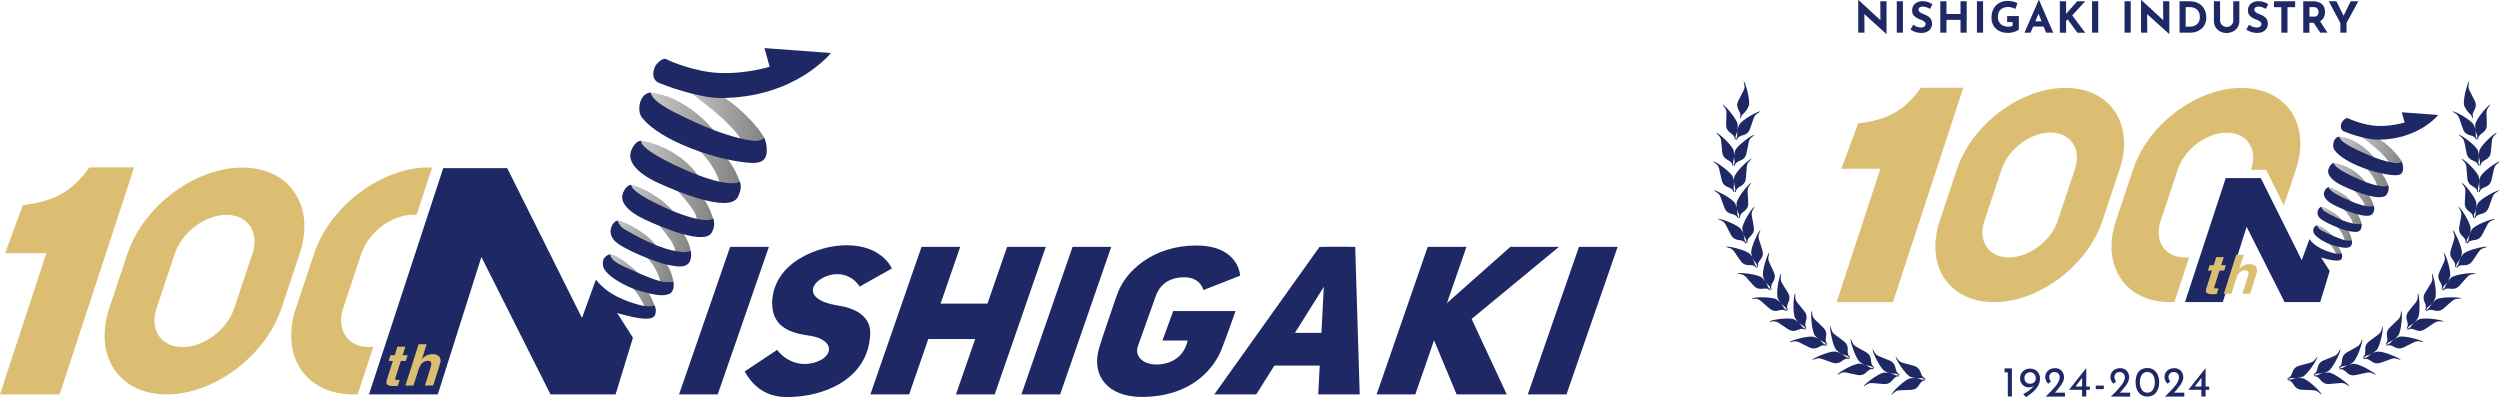 <?xml version="1.0" encoding="UTF-8"?>
<svg id="_レイヤー_1" data-name="レイヤー 1" xmlns="http://www.w3.org/2000/svg" width="340" height="54" version="1.1" xmlns:xlink="http://www.w3.org/1999/xlink" viewBox="0 0 340 54">
  <defs>
    <style>
      .cls-1 {
        fill: url(#_名称未設定グラデーション_19-6);
      }

      .cls-1, .cls-2, .cls-3, .cls-4, .cls-5, .cls-6, .cls-7, .cls-8, .cls-9, .cls-10, .cls-11, .cls-12, .cls-13, .cls-14, .cls-15 {
        stroke-width: 0px;
      }

      .cls-2 {
        fill: url(#_名称未設定グラデーション_19-11);
      }

      .cls-3 {
        fill: url(#_名称未設定グラデーション_19-12);
      }

      .cls-4 {
        fill-rule: evenodd;
      }

      .cls-4, .cls-12 {
        fill: #1e2864;
      }

      .cls-5 {
        fill: url(#_名称未設定グラデーション_19);
      }

      .cls-6 {
        fill: url(#_名称未設定グラデーション_19-9);
      }

      .cls-7 {
        fill: #dcbe73;
      }

      .cls-8 {
        fill: url(#_名称未設定グラデーション_19-5);
      }

      .cls-9 {
        fill: url(#_名称未設定グラデーション_19-3);
      }

      .cls-10 {
        fill: url(#_名称未設定グラデーション_19-2);
      }

      .cls-11 {
        fill: url(#_名称未設定グラデーション_19-7);
      }

      .cls-13 {
        fill: url(#_名称未設定グラデーション_19-10);
      }

      .cls-14 {
        fill: url(#_名称未設定グラデーション_19-4);
      }

      .cls-15 {
        fill: url(#_名称未設定グラデーション_19-8);
      }
    </style>
    <linearGradient id="_名称未設定グラデーション_19" data-name="名称未設定グラデーション 19" x1="86.79" y1="25.19" x2="97.11" y2="25.19" gradientUnits="userSpaceOnUse">
      <stop offset="0" stop-color="#c8c8c8"/>
      <stop offset="1" stop-color="#828282"/>
    </linearGradient>
    <linearGradient id="_名称未設定グラデーション_19-2" data-name="名称未設定グラデーション 19" x1="85.52" y1="30.2" x2="94" y2="30.2" xlink:href="#_名称未設定グラデーション_19"/>
    <linearGradient id="_名称未設定グラデーション_19-3" data-name="名称未設定グラデーション 19" x1="83.65" y1="34.56" x2="91.58" y2="34.56" xlink:href="#_名称未設定グラデーション_19"/>
    <linearGradient id="_名称未設定グラデーション_19-4" data-name="名称未設定グラデーション 19" x1="82.56" y1="38.59" x2="89.07" y2="38.59" xlink:href="#_名称未設定グラデーション_19"/>
    <linearGradient id="_名称未設定グラデーション_19-5" data-name="名称未設定グラデーション 19" x1="88.43" y1="19.26" x2="100.63" y2="19.26" xlink:href="#_名称未設定グラデーション_19"/>
    <linearGradient id="_名称未設定グラデーション_19-6" data-name="名称未設定グラデーション 19" x1="92.95" y1="15.82" x2="104.01" y2="15.82" xlink:href="#_名称未設定グラデーション_19"/>
    <linearGradient id="_名称未設定グラデーション_19-7" data-name="名称未設定グラデーション 19" x1="317.23" y1="25.49" x2="322.89" y2="25.49" xlink:href="#_名称未設定グラデーション_19"/>
    <linearGradient id="_名称未設定グラデーション_19-8" data-name="名称未設定グラデーション 19" x1="316.53" y1="28.24" x2="321.18" y2="28.24" xlink:href="#_名称未設定グラデーション_19"/>
    <linearGradient id="_名称未設定グラデーション_19-9" data-name="名称未設定グラデーション 19" x1="315.51" y1="30.63" x2="319.85" y2="30.63" xlink:href="#_名称未設定グラデーション_19"/>
    <linearGradient id="_名称未設定グラデーション_19-10" data-name="名称未設定グラデーション 19" x1="314.91" y1="32.84" x2="318.48" y2="32.84" xlink:href="#_名称未設定グラデーション_19"/>
    <linearGradient id="_名称未設定グラデーション_19-11" data-name="名称未設定グラデーション 19" x1="318.13" y1="22.24" x2="324.81" y2="22.24" xlink:href="#_名称未設定グラデーション_19"/>
    <linearGradient id="_名称未設定グラデーション_19-12" data-name="名称未設定グラデーション 19" x1="320.61" y1="20.35" x2="326.67" y2="20.35" xlink:href="#_名称未設定グラデーション_19"/>
  </defs>
  <g>
    <g>
      <polygon class="cls-12" points="92.35 53.64 97.61 53.64 104.57 33.57 99.3 33.57 92.35 53.64"/>
      <polygon class="cls-12" points="118.37 53.64 123.64 53.64 130.59 33.57 125.33 33.57 118.37 53.64"/>
      <polygon class="cls-12" points="130.01 53.64 135.28 53.64 142.23 33.57 136.97 33.57 130.01 53.64"/>
      <polygon class="cls-12" points="138.91 53.64 144.18 53.64 151.13 33.57 145.87 33.57 138.91 53.64"/>
      <polygon class="cls-12" points="207.78 53.64 213.04 53.64 220 33.57 214.74 33.57 207.78 53.64"/>
      <polygon class="cls-12" points="187.22 53.64 192.48 53.64 199.44 33.57 194.17 33.57 187.22 53.64"/>
      <polygon class="cls-12" points="198.1 53.64 204.92 53.64 199.75 42.54 194.49 44.99 198.1 53.64"/>
      <polygon class="cls-12" points="192.08 45.39 197.7 45.39 212.02 33.57 205.41 33.57 192.08 45.39"/>
      <polygon class="cls-12" points="179.28 53.64 184.92 53.64 184.31 33.57 180.32 33.57 179.28 53.64"/>
      <polygon class="cls-12" points="165.14 53.64 170.85 53.64 183.46 33.57 179.46 33.57 165.14 53.64"/>
      <rect class="cls-12" x="125.46" y="41.29" width="9.7" height="4.82"/>
      <rect class="cls-12" x="171.67" y="45.27" width="9.7" height="4.45"/>
      <path class="cls-12" d="M151.89,40.17c1.07-3.3,4.95-6.78,10.79-6.78s5.98,4.1,5.98,4.1l-5,1.96s-.36-1.74-2.59-1.74-3.39,1.16-3.88,2.54-2.05,5.71-2.45,6.87c-.4,1.16.49,2.45,2.54,2.45s3.79-1.12,4.24-3.26h-3.43l1.47-4.01h8.47s-1.07,3.12-1.92,5.26c-.85,2.14-3.7,6.42-10.88,6.42-4.54,0-6.87-2.88-5.75-6.65.49-1.65,2.41-7.18,2.41-7.18Z"/>
      <path class="cls-12" d="M105.01,41.33c0-5.67,6.41-7.98,10.08-7.98,4.95,0,6.2,3.17,6.2,3.17l-4.37,2.45c-.73-1.09-1.79-1.69-3.12-1.69-1.2,0-2.81.76-3.17,1.78s.54,2.05,3.39,2.5c2.85.45,4.42,1.78,4.33,3.88-.26,6.03-6.13,8.56-11.33,8.56-3.26,0-4.86-1.92-5.75-3.48l4.42-2.94s1.29,1.92,3.79,1.92c1.37,0,3.26-.74,3.26-2.05,0-.74-.85-1.52-2.54-1.78-1.67-.26-5.17-.67-5.17-4.33Z"/>
    </g>
    <g>
      <path class="cls-5" d="M87.2,19.15c.45-.03,5.64,1,8.28,5.56.15.26-.61.79-.48,1.08.55,1.17,1.41,1.98,1.96,3.9.6,2.09-.8,1.42-1.83,1.44s.08-.7-.64-2.17c-.77-1.57-5.01-5.94-6.38-6.91-1.37-.97-1.69-2.84-.92-2.89Z"/>
      <path class="cls-10" d="M85.86,25.14c.31-.02,4.47,1.37,6.7,4.93.11.18-.26.54-.16.73.55,1.03,1.26,1.85,1.54,3.32.34,1.78-.63.93-1.49.95s-.3-.56-.89-1.79c-.64-1.31-3.8-4.95-4.93-5.75-1.13-.81-1.41-2.35-.76-2.4Z"/>
      <path class="cls-12" d="M85.86,25.14s-.62-.09-1.12,1.07c-.49,1.16.49,2.5,2.99,3.66s8.1,3.48,9.07,1.76c.62-1.12.17-1.94.17-1.94,0,0-.12.4-1.69.17-1.25-.19-3.28-.84-5.84-2.09-3.97-1.93-3.57-2.63-3.57-2.63Z"/>
      <polygon class="cls-12" points="86.08 45.93 81.04 38.03 79.15 43.25 68.98 22.87 60.28 22.87 50.18 53.64 59.54 53.64 65.47 34.95 74.87 53.64 83.72 53.64 86.08 45.93"/>
      <path class="cls-9" d="M84.01,30c.76-.02,4.26,1.76,5.44,3.72,0,0-.13.56.49,1.2s1.47,2.05,1.63,3.39c.16,1.34-1.16.58-1.58.6s-.15-.07-.2-.58c-.07-.65-.78-2.43-2.1-3.59-.63-.56-3.04-2.24-3.86-3.48-.49-.74.18-1.27.18-1.27Z"/>
      <path class="cls-12" d="M93.93,34.13s.25,1.1-.29,1.68-1.32.5-2.81.21c-1.49-.29-5.97-2.06-7.16-3.19-1.29-1.23-.29-2.79.33-2.83,0,0,.16.76,1.05,1.25.89.49,4.75,2.85,7.85,3.03.78.04,1.03-.16,1.03-.16Z"/>
      <path class="cls-14" d="M89.03,41.56c-.23-.62-.8-1.96-1.54-2.61s.11-.62-.22-1.23-3.21-3.14-4.28-3.12.16,1.72.6,2.07,1.58,1.2,2.16,2.03c.58.83,1.76,2.23,1.98,3.35.22,1.12,1.58.29,1.29-.49Z"/>
      <path class="cls-12" d="M83.01,42.31c2.72.8,5.63,1.57,6.07.54.28-.68-.04-1.29-.04-1.29,0,0-.65.31-2.16-.11-1.52-.42-4.21-1.29-5.82-3.41l1.96,4.28Z"/>
      <path class="cls-12" d="M91.57,38.32s.31,1.29-.6,1.67-2.25.04-3.95-.42c-1.69-.47-4.84-2.1-5.02-3.46s.98-1.52.98-1.52c0,0,0,.65,1.12,1.27s5.02,2.34,6.04,2.45c1.23.13,1.43,0,1.43,0Z"/>
      <path class="cls-8" d="M100.58,24.64c-.37-1.06-.94-2.24-2.12-3.6s-.09-1.29-.85-2.56-4.53-5.4-9.1-5.89c0,0-.68,1.87,1.85,3.75,3.01,2.23,7.02,5.64,7.56,8.81.24,1.43,3.08.71,2.66-.5Z"/>
      <path class="cls-12" d="M87.2,19.15s-.75-.11-1.34,1.29c-.59,1.4.59,3.01,3.6,4.41s9.69,4.07,10.86,1.99c.75-1.34.27-2.2.27-2.2,0,0-.15.48-2.04.2-1.51-.23-3.95-1.01-7.04-2.51-4.79-2.33-4.3-3.17-4.3-3.17Z"/>
      <path class="cls-1" d="M103.92,18.74c-.56-1.21-3.32-4.39-6.53-6.13s-4.44-.89-4.44-.89c0,0,1.2,1.07,2.61,2.14,1.4,1.07,4.55,3.66,5.29,5.31.74,1.65,3.7.94,3.08-.42Z"/>
      <path class="cls-12" d="M104.67,9.08l-.7-2.54,9.03.67s-4.82,6.12-15.05,6.12c-2.98,0-7.84-1.81-8.43-2.11-1-.5-.67-1.77-.37-2.27s1.07-1.14,1.47-.9,3.85,1.72,7.16,1.87c3.65.17,6.89-.84,6.89-.84Z"/>
      <path class="cls-12" d="M103.92,18.74s.4.69.36,1.78c-.04,1.09-.49,1.74-2.27,1.63-4.12-.26-12.19-2.85-14.74-6.22-.69-.91-.29-3.28,1.25-3.35,0,0-.19.99,3.23,2.7,1.43.71,6.09,3.14,10.28,3.81,1.62.26,1.9-.36,1.9-.36Z"/>
    </g>
    <path class="cls-7" d="M32.96,22.79c-6.47,0-13.46,5.24-15.62,11.71l-2.48,7.43c-2.16,6.47,1.33,11.71,7.8,11.71s13.46-5.24,15.62-11.71l2.48-7.43c2.16-6.47-1.33-11.71-7.8-11.71ZM34.33,34.5l-2.48,7.43c-.97,2.91-4.12,5.28-7.04,5.28s-4.49-2.36-3.52-5.28l2.48-7.43c.97-2.91,4.12-5.28,7.04-5.28s4.49,2.36,3.52,5.28Z"/>
    <path class="cls-7" d="M12.15,22.77c-2.1,2.9-4.3,4.6-9.04,5.13l-2.42,6.53h5.61L0,53.64h8.11l10.13-30.87h-6.1Z"/>
    <path class="cls-7" d="M42.72,34.5l-2.48,7.43c-2.16,6.47,1.33,11.71,7.8,11.71.2,0,.41,0,.61-.02l2.12-6.45c-.19.02-.39.03-.58.03-2.91,0-4.49-2.36-3.52-5.28l2.48-7.43c.97-2.91,4.12-5.28,7.04-5.28.16,0,.31.01.46.02l2.12-6.45c-.14,0-.29-.01-.43-.01-6.47,0-13.46,5.24-15.62,11.71Z"/>
    <g>
      <path class="cls-7" d="M53.8,51.29c-.05.17-.07.28-.04.32.03.04.16.06.38.06.03,0,.07,0,.11,0s.08,0,.11,0l-.26.81-.52.02c-.52.02-.85-.07-.97-.27-.08-.12-.08-.32,0-.58l.82-2.56h-.58l.25-.78h.58l.37-1.16h1.08l-.37,1.16h.68l-.25.78h-.68l-.7,2.2Z"/>
      <path class="cls-7" d="M58.19,49.07c-.29,0-.54.1-.75.29s-.37.47-.49.82l-.72,2.25h-1.09l1.79-5.61h1.09l-.63,1.99c.24-.24.47-.41.71-.51.24-.1.47-.14.7-.14.26,0,.48.04.66.13.18.09.31.23.39.41.07.16.09.31.06.48-.03.16-.1.43-.22.8l-.78,2.44h-1.12l.8-2.53c.07-.22.09-.4.06-.54-.04-.19-.2-.29-.48-.29Z"/>
    </g>
  </g>
  <g>
    <path class="cls-4" d="M313.11,51.26c.63-.19,2.08-2.4,2.06-2.78-.32.32-.35.68-1,.86-.43.12-1.02.26-1.46.39-1.26.37-.7,1.41-1.6,1.7v.12s.45-.13.45-.13c.14-.02.46.06.89,0,.2-.02.42-.02.67.02.66.04,2.56,1.87,2.63,2.25-.39-.24-.49-.58-1.17-.62-.45-.03-1.06-.03-1.51-.06-1.31-.08-1-1.22-1.93-1.3l-.02-.12.47.03c.14-.01.43-.16.86-.21.2-.02.42-.07.65-.16h0ZM316.6,50.49c-.22.12-.43.2-.62.24.19-.05.41-.08.67-.07.66-.04,2.77,1.54,2.89,1.9-.41-.19-.56-.51-1.24-.47-.45.03-1.05.11-1.5.13-1.31.09-1.14-1.08-2.08-1.05l-.04-.11.47-.03c.13-.03.41-.21.83-.31-.42.1-.75.07-.88.1l-.43.19-.02-.12c.85-.4.17-1.36,1.37-1.88.42-.18.98-.39,1.4-.57.62-.27.6-.63.89-.98.06.38-1.09,2.75-1.7,3.02h0ZM319.97,49.29c.57-.34,1.41-2.84,1.31-3.21-.23.39-.17.74-.76,1.09-.39.23-.92.51-1.32.74-1.13.67-.33,1.54-1.12,2.04l.03.12.4-.24c.13-.05.45-.06.86-.21-.4.15-.65.37-.78.41l-.46.09.05.11c.93-.15.91,1.03,2.2.78.45-.09,1.03-.24,1.47-.32.66-.13.85.17,1.29.31-.17-.35-2.46-1.65-3.11-1.52-.25.02-.47.08-.65.15.18-.07.38-.17.59-.32h0ZM323.15,47.68c-.18.17-.37.3-.54.39.17-.09.38-.18.63-.23.63-.2,3.07.8,3.28,1.12-.45-.08-.67-.36-1.32-.14-.43.14-.99.36-1.42.51-1.25.41-1.38-.76-2.28-.49l-.07-.1.45-.15c.12-.06.34-.31.73-.51-.38.21-.71.25-.83.32l-.37.29-.05-.11c.72-.6-.18-1.36.86-2.17.36-.28.85-.62,1.21-.9.53-.41.43-.76.61-1.17.15.35-.37,2.94-.89,3.35h0ZM326.11,45.68c-.16.2-.33.34-.49.46-.35.25-.54.52-.66.6l-.43.2.08.09c.86-.38,1.13.77,2.32.2.41-.19.94-.48,1.35-.68.61-.29.87-.04,1.32-.02-.25-.29-2.79-.98-3.39-.7-.24.09-.43.2-.59.31-.35.25-.67.34-.78.42l-.33.33-.06-.1c.64-.69-.35-1.32.58-2.26.32-.32.77-.73,1.09-1.05.48-.48.33-.81.46-1.24.2.33,0,2.96-.46,3.43h0ZM328.8,43.32c-.14.21-.28.38-.43.52.15-.13.33-.27.55-.38.56-.35,3.17,0,3.45.27-.45.03-.74-.18-1.31.19-.38.25-.87.6-1.25.84-1.11.71-1.52-.39-2.33.09l-.09-.08.4-.25c.1-.09.26-.38.58-.68-.32.29-.62.42-.72.52l-.29.37-.07-.1c.55-.76-.51-1.27.29-2.31.28-.36.67-.82.95-1.17.41-.53.23-.84.3-1.29.24.3.37,2.94-.03,3.46h0ZM331.16,40.64c.33-.57-.13-3.17-.41-3.44-.02.45.21.74-.14,1.32-.23.39-.56.89-.79,1.28-.66,1.13.45,1.51,0,2.33l.08.09.24-.41c.09-.11.37-.27.65-.6-.28.33-.4.64-.49.74l-.36.3.1.07c.74-.58,1.29.46,2.3-.38.35-.29.79-.7,1.14-1,.52-.43.83-.26,1.28-.35-.31-.22-2.95-.25-3.46.17-.21.14-.37.3-.5.45.13-.15.25-.34.36-.57h0ZM333.17,37.69c-.08.24-.18.44-.29.61.11-.17.25-.34.44-.51.45-.48,3.07-.78,3.41-.6-.43.15-.76.01-1.22.51-.31.33-.69.8-1,1.13-.9.96-1.57,0-2.23.67l-.11-.06.32-.34c.08-.11.15-.43.39-.8-.24.36-.5.56-.57.68l-.18.43-.09-.08c.35-.87-.81-1.1-.29-2.31.18-.42.45-.96.63-1.37.27-.62,0-.87-.03-1.32.3.24,1.09,2.75.84,3.36h0ZM334.8,34.51c.18-.64-.92-3.03-1.25-3.23.1.44.38.66.2,1.31-.13.43-.32,1-.45,1.44-.36,1.26.82,1.34.58,2.26l.1.06.13-.45c.06-.12.29-.35.48-.75.09-.18.2-.37.37-.56.39-.54,2.95-1.16,3.31-1.02-.41.2-.76.11-1.15.66-.26.37-.59.88-.85,1.25-.77,1.07-1.56.19-2.13.94l-.11-.04.28-.38c.06-.12.1-.45.29-.84.09-.18.16-.39.21-.64h0ZM336.01,31.15c-.01.25-.06.47-.13.66.06-.19.16-.39.3-.6.32-.58,2.78-1.52,3.15-1.43-.38.25-.74.2-1.06.8-.21.4-.47.94-.69,1.34-.63,1.16-1.52.39-1.99,1.2l-.12-.03.23-.41c.04-.13.04-.46.18-.87-.14.41-.34.67-.38.8l-.07.47-.11-.05c.12-.93-1.06-.87-.86-2.16.07-.45.19-1.04.26-1.49.1-.67-.21-.85-.36-1.27.35.15,1.74,2.39,1.65,3.05h0ZM336.79,27.66c.02.25,0,.48-.04.67-.09.43-.04.75-.07.89l-.17.44h.12c.37-.85,1.35-.21,1.83-1.43.17-.42.35-1,.51-1.42.24-.63.6-.63.95-.92-.38-.04-2.71,1.2-2.95,1.82-.11.23-.18.44-.22.63-.09.43-.25.71-.28.84v.47s-.13-.04-.13-.04c0-.94-1.16-.73-1.13-2.04.01-.45.06-1.06.08-1.51.02-.67-.31-.81-.52-1.22.37.11,2.03,2.15,2.02,2.82h0ZM337.12,24.11c-.07-.66-1.97-2.48-2.36-2.54.25.38.6.47.67,1.14.04.45.07,1.05.12,1.51.13,1.31,1.25.95,1.37,1.88l.12.02-.05-.47c0-.14.14-.44.17-.87.01-.2.05-.42.14-.66.16-.64,2.31-2.17,2.7-2.17-.31.34-.66.38-.82,1.04-.11.44-.22,1.03-.33,1.47-.32,1.27-1.38.76-1.63,1.66h-.12s.12-.45.12-.45c.01-.14-.08-.45-.04-.89.01-.2,0-.42-.04-.67h0ZM337.01,20.54c.08.24.11.46.13.66-.01-.2,0-.42.05-.67.08-.66,2.02-2.44,2.4-2.5-.26.37-.61.46-.69,1.13-.05.45-.09,1.05-.14,1.5-.16,1.3-1.27.92-1.41,1.85l-.12.02.06-.47c0-.14-.13-.44-.16-.87.02.43-.07.75-.06.89l.11.46h-.12c-.24-.92-1.3-.42-1.6-1.7-.1-.44-.2-1.04-.3-1.48-.15-.66-.51-.71-.8-1.05.38.01,2.5,1.58,2.66,2.22h0ZM336.45,17.01c.11.23.17.44.21.64.08.43.24.71.26.85v.47s.12-.03.12-.03c.02-.94,1.17-.7,1.17-2.02,0-.45-.04-1.06-.05-1.51,0-.67.33-.81.54-1.21-.37.1-2.07,2.12-2.07,2.78-.02.25,0,.48.03.67.08.43.03.75.05.89l.16.44h-.12c-.35-.86-1.35-.24-1.8-1.47-.16-.43-.33-1-.49-1.43-.23-.63-.59-.64-.93-.94.38-.04,2.68,1.25,2.91,1.87h0ZM335.15,14.41c-.28-.6.39-3.15.68-3.4-.02.45-.27.72.03,1.32.2.41.49.93.69,1.34.57,1.18-.57,1.46-.19,2.32l-.09.08-.2-.42c-.11-.16-.63-.49-.92-1.25h0Z"/>
    <path class="cls-4" d="M259.86,51.26c.24.09.45.14.65.16.43.05.73.19.86.21l.47-.03-.02.12c-.94.08-.62,1.22-1.93,1.3-.45.03-1.06.03-1.51.06-.67.04-.78.38-1.17.62.07-.38,1.97-2.21,2.63-2.25.25-.04.47-.04.67-.02.43.05.75-.03.89,0l.45.13v-.12c-.89-.29-.33-1.33-1.59-1.7-.44-.13-1.02-.26-1.46-.39-.65-.19-.68-.55-1-.86-.01.38,1.43,2.59,2.06,2.78h0ZM256.37,50.49c-.61-.27-1.76-2.64-1.7-3.02.28.36.27.72.89.98.41.18.98.39,1.4.57,1.21.53.52,1.48,1.37,1.88l-.02.12-.43-.19c-.13-.03-.46,0-.88-.1.42.1.7.28.83.31l.47.03-.04.11c-.94-.04-.77,1.13-2.08,1.05-.45-.03-1.05-.1-1.5-.13-.67-.05-.82.28-1.24.47.12-.37,2.23-1.94,2.89-1.9.25,0,.48.02.67.07-.19-.05-.4-.12-.62-.24h0ZM253,49.29c.2.15.4.25.59.32-.18-.07-.4-.13-.65-.15-.65-.12-2.94,1.18-3.11,1.52.43-.13.62-.44,1.29-.31.44.09,1.03.24,1.47.32,1.29.25,1.27-.93,2.2-.78l.05-.11-.46-.09c-.13-.05-.38-.26-.78-.41.4.15.73.16.86.21l.4.24.03-.12c-.79-.5,0-1.37-1.12-2.04-.39-.23-.93-.51-1.32-.74-.58-.34-.52-.7-.76-1.09-.11.37.74,2.87,1.31,3.21h0ZM249.82,47.68c-.52-.41-1.04-2.99-.89-3.35.18.42.08.76.61,1.17.36.28.85.62,1.21.9,1.04.81.13,1.57.86,2.17l-.05.11-.37-.29c-.12-.07-.45-.11-.83-.32.38.2.61.45.73.51l.45.15-.07.1c-.9-.27-1.03.9-2.28.49-.43-.14-.99-.36-1.42-.51-.64-.21-.87.07-1.32.14.21-.32,2.65-1.33,3.28-1.12.25.06.45.14.63.23-.17-.09-.36-.22-.54-.39h0ZM246.86,45.68c-.46-.47-.66-3.1-.46-3.43.13.43-.02.76.46,1.24.32.32.77.72,1.09,1.05.93.93-.06,1.57.58,2.26l-.06.1-.33-.33c-.11-.08-.43-.17-.78-.42-.16-.11-.36-.22-.59-.31-.6-.28-3.15.41-3.39.7.45-.02.71-.27,1.32.02.41.2.94.49,1.35.68,1.19.56,1.46-.58,2.32-.2l.08-.09-.43-.2c-.11-.08-.3-.35-.66-.6-.16-.11-.33-.26-.49-.46h0ZM244.17,43.32c-.4-.53-.27-3.16-.03-3.46.07.45-.11.76.3,1.29.28.36.67.81.95,1.17.8,1.04-.26,1.55.29,2.31l-.07.1-.29-.37c-.1-.09-.4-.22-.72-.52.32.29.47.58.58.68l.4.25-.09.08c-.81-.48-1.22.62-2.33-.09-.38-.25-.87-.6-1.25-.84-.57-.37-.86-.15-1.31-.19.28-.26,2.89-.62,3.45-.27.23.12.41.25.55.38-.15-.13-.29-.3-.43-.52h0ZM241.81,40.64c.11.23.23.41.36.57-.13-.15-.29-.31-.5-.45-.51-.42-3.15-.39-3.46-.17.44.09.76-.08,1.28.35.34.29.79.7,1.14,1,1.01.84,1.56-.2,2.3.38l.1-.07-.36-.3c-.09-.1-.21-.41-.49-.74.28.33.57.5.65.6l.24.41.08-.09c-.45-.82.67-1.2,0-2.33-.23-.39-.56-.9-.79-1.28-.34-.58-.12-.86-.14-1.32-.27.27-.74,2.87-.41,3.44h0ZM239.8,37.69c-.26-.61.53-3.13.84-3.36-.04.45-.3.7-.03,1.32.18.41.45.96.63,1.37.52,1.21-.64,1.44-.29,2.31l-.09.08-.18-.43c-.07-.12-.34-.32-.57-.68.24.36.31.68.39.8l.32.34-.11.06c-.66-.67-1.34.29-2.23-.67-.31-.33-.7-.8-1-1.13-.46-.5-.79-.36-1.22-.51.34-.18,2.96.12,3.41.6.19.17.33.34.44.51-.11-.17-.21-.37-.29-.61h0ZM238.17,34.51c.05.25.12.46.21.64.19.39.23.72.29.84l.28.38-.11.04c-.57-.75-1.36.12-2.13-.94-.27-.37-.59-.88-.85-1.25-.39-.55-.74-.46-1.15-.66.36-.14,2.92.49,3.31,1.02.17.19.28.38.37.56.19.39.42.62.48.75l.13.45.1-.06c-.23-.91.94-.99.58-2.26-.12-.44-.32-1.01-.45-1.44-.19-.65.1-.87.2-1.31-.33.2-1.43,2.59-1.25,3.23h0ZM236.96,31.15c-.1-.65,1.29-2.89,1.65-3.05-.15.43-.46.61-.36,1.27.07.45.2,1.04.26,1.49.2,1.3-.98,1.23-.86,2.16l-.11.05-.07-.47c-.04-.13-.25-.39-.38-.8.14.41.13.74.18.87l.23.41-.12.03c-.47-.81-1.37-.05-1.99-1.2-.22-.4-.47-.95-.69-1.34-.32-.59-.68-.55-1.06-.8.37-.09,2.84.85,3.15,1.43.14.21.23.41.3.6-.06-.19-.11-.41-.13-.66h0ZM236.18,27.66c-.01-.66,1.65-2.71,2.02-2.82-.2.41-.54.54-.52,1.22.01.45.06,1.05.08,1.51.03,1.31-1.13,1.1-1.13,2.04l-.12.04v-.47c-.04-.13-.21-.42-.29-.84-.04-.19-.11-.41-.22-.63-.24-.62-2.57-1.86-2.95-1.82.34.29.71.29.95.92.16.42.35,1,.51,1.42.48,1.22,1.46.58,1.83,1.44h.12s-.17-.45-.17-.45c-.03-.13.02-.46-.07-.89-.04-.19-.06-.42-.04-.67h0ZM235.85,24.11c-.05.25-.06.47-.04.67.03.43-.06.75-.04.89l.12.46h-.12c-.25-.91-1.31-.39-1.63-1.67-.11-.44-.22-1.03-.33-1.47-.16-.66-.52-.7-.82-1.04.38,0,2.53,1.53,2.7,2.17.08.24.12.46.14.66.03.43.16.73.17.87l-.05.47.12-.02c.12-.93,1.24-.57,1.37-1.88.05-.45.07-1.06.12-1.51.06-.67.41-.77.67-1.14-.38.06-2.29,1.88-2.36,2.54h0ZM235.96,20.54c.15-.64,2.27-2.21,2.66-2.22-.3.34-.66.39-.8,1.05-.1.44-.2,1.04-.3,1.48-.3,1.28-1.36.78-1.6,1.69h-.12s.11-.45.11-.45c0-.14-.08-.45-.06-.89-.02.43-.15.74-.16.87l.06.47-.12-.02c-.14-.93-1.25-.55-1.41-1.85-.05-.45-.09-1.05-.14-1.5-.08-.67-.43-.76-.69-1.13.38.05,2.32,1.84,2.4,2.5.05.25.06.47.05.67.01-.2.05-.42.13-.66h0ZM236.52,17.01c.23-.62,2.53-1.91,2.91-1.87-.34.3-.7.31-.93.94-.15.42-.33,1-.49,1.43-.45,1.23-1.45.6-1.8,1.48h-.12s.16-.45.16-.45c.03-.13-.03-.46.05-.89.03-.19.05-.42.03-.67,0-.66-1.7-2.68-2.07-2.78.21.4.55.53.54,1.21,0,.45-.04,1.05-.05,1.51,0,1.31,1.15,1.08,1.17,2.02l.12.03v-.47c.02-.13.19-.42.27-.85.04-.19.1-.41.21-.64h0ZM237.82,14.41c-.28.76-.8,1.08-.92,1.25l-.2.42-.09-.08c.39-.86-.76-1.14-.19-2.32.2-.41.49-.94.69-1.34.3-.61.05-.87.03-1.32.29.25.96,2.8.68,3.4h0Z"/>
    <g>
      <path class="cls-11" d="M317.45,22.18c.25-.02,3.09.55,4.54,3.04.08.14-.33.43-.26.59.3.64.77,1.08,1.08,2.14.33,1.15-.44.78-1,.79s.04-.38-.35-1.19c-.42-.86-2.75-3.26-3.49-3.79-.75-.53-.93-1.55-.5-1.58Z"/>
      <path class="cls-15" d="M316.72,25.46c.17-.01,2.45.75,3.67,2.7.06.1-.14.3-.09.4.3.57.69,1.01.84,1.82.18.97-.34.51-.82.52s-.16-.31-.49-.98c-.35-.72-2.08-2.71-2.7-3.15s-.77-1.29-.42-1.31Z"/>
      <path class="cls-12" d="M316.72,25.46s-.34-.05-.61.59.27,1.37,1.64,2c1.37.64,4.44,1.91,4.97.96.34-.61.09-1.06.09-1.06,0,0-.07.22-.93.09-.69-.1-1.8-.46-3.2-1.14-2.18-1.06-1.96-1.44-1.96-1.44Z"/>
      <polygon class="cls-12" points="316.84 36.86 314.08 32.53 313.04 35.39 307.47 24.22 302.7 24.22 297.16 41.08 302.3 41.08 305.54 30.84 310.7 41.08 315.55 41.08 316.84 36.86"/>
      <path class="cls-6" d="M315.7,28.13c.42-.01,2.33.97,2.98,2.04,0,0-.07.31.27.66s.81,1.12.89,1.86-.64.32-.87.33-.08-.04-.11-.32c-.04-.35-.43-1.33-1.15-1.97-.35-.31-1.67-1.23-2.11-1.91-.27-.41.1-.7.1-.7Z"/>
      <path class="cls-12" d="M321.14,30.39s.13.61-.16.92-.72.27-1.54.12-3.27-1.13-3.92-1.75c-.71-.67-.16-1.53.18-1.55,0,0,.09.42.57.68s2.6,1.56,4.3,1.66c.43.02.56-.09.56-.09Z"/>
      <path class="cls-13" d="M318.45,34.46c-.13-.34-.44-1.08-.84-1.43s.06-.34-.12-.67-1.76-1.72-2.35-1.71.09.94.33,1.14.87.66,1.19,1.11.97,1.22,1.09,1.83.87.16.71-.27Z"/>
      <path class="cls-12" d="M315.15,34.88c1.49.44,3.09.86,3.32.29.16-.37-.02-.71-.02-.71,0,0-.35.17-1.19-.06s-2.31-.71-3.19-1.87l1.08,2.35Z"/>
      <path class="cls-12" d="M319.85,32.69s.17.71-.33.92-1.23.02-2.16-.23-2.65-1.15-2.75-1.89.54-.83.54-.83c0,0,0,.35.61.7s2.75,1.28,3.31,1.34c.67.07.78,0,.78,0Z"/>
      <path class="cls-2" d="M324.79,25.19c-.21-.58-.52-1.23-1.16-1.97s-.05-.71-.46-1.41-2.48-2.96-4.99-3.23c0,0-.37,1.03,1.01,2.05,1.65,1.22,3.85,3.09,4.14,4.83.13.78,1.69.39,1.46-.28Z"/>
      <path class="cls-12" d="M317.45,22.18s-.41-.06-.74.71.32,1.65,1.97,2.42c1.65.77,5.31,2.23,5.95,1.09.41-.74.15-1.21.15-1.21,0,0-.08.27-1.12.11-.83-.12-2.17-.55-3.86-1.38-2.62-1.28-2.36-1.74-2.36-1.74Z"/>
      <path class="cls-3" d="M326.62,21.96c-.31-.67-1.82-2.41-3.58-3.36s-2.43-.49-2.43-.49c0,0,.66.59,1.43,1.17.77.59,2.49,2,2.9,2.91s2.03.51,1.69-.23Z"/>
      <path class="cls-12" d="M327.03,16.66l-.39-1.39,4.95.37s-2.64,3.36-8.25,3.36c-1.63,0-4.3-.99-4.62-1.16-.55-.28-.37-.97-.2-1.25s.59-.62.81-.5,2.11.94,3.92,1.03c2,.09,3.78-.46,3.78-.46Z"/>
      <path class="cls-12" d="M326.62,21.96s.22.38.2.98-.27.95-1.25.89c-2.26-.14-6.68-1.56-8.08-3.41-.38-.5-.16-1.8.68-1.83,0,0-.11.54,1.77,1.48.78.39,3.34,1.72,5.63,2.09.89.14,1.04-.2,1.04-.2Z"/>
    </g>
    <g>
      <path class="cls-7" d="M280.9,11.95c-6.11,0-12.71,4.95-14.75,11.06l-2.34,7.02c-2.04,6.11,1.26,11.06,7.37,11.06s12.71-4.95,14.75-11.06l2.34-7.02c2.04-6.11-1.26-11.06-7.37-11.06ZM282.19,23.01l-2.34,7.02c-.92,2.75-3.9,4.98-6.65,4.98s-4.24-2.23-3.32-4.98l2.34-7.02c.92-2.75,3.9-4.98,6.65-4.98s4.24,2.23,3.32,4.98Z"/>
      <path class="cls-7" d="M261.25,11.93c-1.98,2.74-4.06,4.34-8.54,4.85l-2.28,6.17h5.3l-5.95,18.14h7.66l9.57-29.16h-5.76Z"/>
    </g>
    <g>
      <path class="cls-7" d="M301.18,38.86c-.05.16-.06.26-.03.3.03.04.15.06.36.06.03,0,.06,0,.1,0,.04,0,.07,0,.11,0l-.25.77-.49.02c-.49.02-.8-.07-.92-.25-.08-.12-.08-.3,0-.54l.77-2.42h-.55l.23-.73h.55l.35-1.1h1.02l-.35,1.1h.64l-.23.73h-.64l-.66,2.08Z"/>
      <path class="cls-7" d="M305.32,36.77c-.27,0-.51.09-.71.27-.2.18-.35.44-.46.78l-.68,2.13h-1.03l1.69-5.3h1.03l-.6,1.88c.22-.23.45-.39.67-.48.23-.09.45-.14.67-.14.24,0,.45.04.63.13.17.08.3.21.37.39.06.15.08.3.06.45-.02.16-.09.41-.21.76l-.73,2.31h-1.06l.76-2.39c.07-.21.09-.38.06-.51-.04-.18-.19-.27-.45-.27Z"/>
    </g>
    <g>
      <path class="cls-12" d="M272.62,50.1h1v3.82h-.56v-3.28h-.44v-.55Z"/>
      <path class="cls-12" d="M275.87,52.68c-.2,0-.38-.05-.56-.16s-.32-.25-.42-.44c-.11-.18-.16-.39-.16-.62,0-.27.06-.51.19-.71.12-.2.29-.35.49-.46.2-.11.42-.16.66-.16.26,0,.49.06.7.17s.37.27.49.47c.12.2.18.43.18.69,0,.3-.06.58-.17.83-.11.25-.26.47-.45.68-.19.2-.39.39-.61.56-.22.17-.45.33-.67.48l-.38-.41c.32-.17.6-.34.84-.53.24-.18.42-.37.56-.55.14-.18.21-.35.23-.52h.17c-.12.22-.26.39-.42.51-.16.12-.38.17-.66.17ZM276.08,52.19c.23,0,.42-.07.56-.2.15-.13.22-.3.22-.51v-.11c0-.14-.05-.27-.11-.38-.07-.11-.16-.2-.27-.27-.11-.07-.24-.1-.39-.1s-.27.03-.39.1c-.12.07-.21.16-.28.28-.07.12-.1.26-.1.42s.04.3.1.41c.07.12.16.21.28.27.12.06.25.09.39.09Z"/>
      <path class="cls-12" d="M278.23,53.92c.25-.24.48-.48.71-.71.22-.23.43-.46.6-.67.18-.22.32-.43.42-.63.1-.2.16-.4.16-.59,0-.13-.02-.24-.06-.33-.04-.09-.09-.16-.16-.22s-.14-.1-.23-.13c-.09-.03-.17-.04-.27-.04-.13,0-.24.02-.33.06-.09.04-.16.09-.21.16-.05.07-.09.14-.12.21-.03.08-.04.15-.04.22,0,.13.02.24.06.35.04.1.1.19.17.27l-.34.31c-.09-.06-.17-.14-.24-.24-.06-.1-.11-.22-.15-.34-.03-.12-.05-.23-.05-.32,0-.21.05-.41.16-.6.1-.18.26-.33.46-.44.2-.11.44-.17.73-.17.24,0,.46.06.64.17.18.11.32.26.42.45.1.19.15.39.15.6,0,.19-.04.38-.12.57s-.18.37-.31.55-.27.36-.43.54-.31.36-.46.53l-.25-.08h1.7v.54h-2.61Z"/>
      <path class="cls-12" d="M281.4,53h0s2.33-2.94,2.33-2.94h0v2.51h.49v.44h-.49v.92h-.57v-.92h-1.77ZM283.21,51.33l-.98,1.27-.09-.03h1.03v-1.34l.04.1Z"/>
      <path class="cls-12" d="M285.03,52.44h1.09v.48h-1.09v-.48Z"/>
      <path class="cls-12" d="M287.09,53.92c.25-.24.48-.48.71-.71.22-.23.43-.46.6-.67.18-.22.32-.43.42-.63.1-.2.16-.4.16-.59,0-.13-.02-.24-.06-.33-.04-.09-.09-.16-.16-.22s-.14-.1-.23-.13c-.09-.03-.17-.04-.27-.04-.13,0-.24.02-.33.06-.09.04-.16.09-.21.16-.05.07-.09.14-.12.21-.03.08-.04.15-.04.22,0,.13.02.24.06.35.04.1.1.19.17.27l-.34.31c-.09-.06-.17-.14-.24-.24-.06-.1-.11-.22-.15-.34-.03-.12-.05-.23-.05-.32,0-.21.05-.41.16-.6.1-.18.26-.33.46-.44.2-.11.44-.17.73-.17.24,0,.46.06.64.17.18.11.32.26.42.45.1.19.15.39.15.6,0,.19-.04.38-.12.57s-.18.37-.31.55-.27.36-.43.54-.31.36-.46.53l-.25-.08h1.7v.54h-2.61Z"/>
      <path class="cls-12" d="M292.05,53.94c-.24,0-.45-.04-.65-.13-.2-.09-.37-.22-.51-.39-.14-.17-.25-.38-.33-.62-.08-.24-.12-.51-.12-.81,0-.33.04-.61.11-.85.07-.24.18-.44.32-.61.14-.16.31-.28.51-.36s.42-.12.66-.12.45.04.65.13c.2.09.36.22.51.39s.25.37.33.61.12.51.12.81-.04.58-.12.82c-.08.24-.19.44-.33.61-.14.17-.31.3-.51.38-.2.09-.41.13-.65.13ZM292.04,53.4c.22,0,.41-.06.56-.18.15-.12.26-.28.34-.5.08-.21.12-.46.12-.74,0-.27-.04-.51-.12-.72-.08-.21-.19-.37-.34-.49-.15-.12-.34-.18-.56-.18s-.41.06-.56.18c-.15.12-.27.28-.34.49-.08.21-.12.45-.12.73s.04.51.12.73c.08.21.19.38.34.5.15.12.34.18.56.18Z"/>
      <path class="cls-12" d="M294.45,53.92c.25-.24.48-.48.71-.71.22-.23.43-.46.6-.67.18-.22.32-.43.42-.63.1-.2.16-.4.16-.59,0-.13-.02-.24-.06-.33-.04-.09-.09-.16-.16-.22s-.14-.1-.23-.13c-.09-.03-.17-.04-.27-.04-.13,0-.24.02-.33.06-.09.04-.16.09-.21.16-.05.07-.09.14-.12.21-.03.08-.04.15-.04.22,0,.13.02.24.06.35.04.1.1.19.17.27l-.34.31c-.09-.06-.17-.14-.24-.24-.06-.1-.11-.22-.15-.34-.03-.12-.05-.23-.05-.32,0-.21.05-.41.16-.6.1-.18.26-.33.46-.44.2-.11.44-.17.73-.17.24,0,.46.06.64.17.18.11.32.26.42.45.1.19.15.39.15.6,0,.19-.04.38-.12.57s-.18.37-.31.55-.27.36-.43.54-.31.36-.46.53l-.25-.08h1.7v.54h-2.61Z"/>
      <path class="cls-12" d="M297.63,53h0s2.33-2.94,2.33-2.94h0v2.51h.49v.44h-.49v.92h-.57v-.92h-1.77ZM299.44,51.33l-.98,1.27-.09-.03h1.03v-1.34l.04.1Z"/>
    </g>
    <g>
      <path class="cls-12" d="M256.54,4.62l-3.24-2.93.25.14.02,2.61h-.85V0h.04l3.17,2.92-.19-.08-.02-2.67h.85v4.45h-.02Z"/>
      <path class="cls-12" d="M257.96.17h.84v4.27h-.84V.17Z"/>
      <path class="cls-12" d="M262.48,1.2c-.16-.09-.33-.16-.5-.22-.17-.06-.33-.09-.47-.09-.18,0-.33.04-.43.11-.1.07-.16.18-.16.33,0,.1.04.19.12.27s.18.15.31.21c.13.06.26.12.39.17.12.05.25.1.37.17s.23.14.33.24c.1.1.17.21.23.35.06.14.09.31.09.52,0,.22-.06.42-.17.6-.11.19-.28.34-.49.45-.22.11-.48.17-.8.17-.16,0-.33-.02-.5-.05-.17-.03-.33-.08-.5-.15-.16-.07-.32-.15-.47-.26l.37-.66c.1.07.21.14.33.2.12.06.24.1.36.13.12.03.23.05.33.05s.2-.01.3-.04c.1-.03.19-.08.26-.15s.1-.17.1-.29c0-.09-.03-.16-.08-.23-.06-.07-.13-.13-.23-.19-.1-.06-.2-.11-.31-.15-.13-.05-.27-.11-.41-.17-.14-.07-.27-.15-.39-.24s-.22-.21-.3-.35c-.08-.14-.11-.31-.11-.52,0-.25.06-.46.17-.64.11-.18.27-.33.47-.43.2-.11.43-.17.7-.18.34,0,.62.04.84.12.21.08.41.18.58.29l-.32.64Z"/>
      <path class="cls-12" d="M267.47.17v4.27h-.84v-1.74h-1.91v1.74h-.84V.17h.84v1.73h1.91V.17h.84Z"/>
      <path class="cls-12" d="M268.86.17h.84v4.27h-.84V.17Z"/>
      <path class="cls-12" d="M274.56,4.01c-.05.05-.13.11-.24.17-.11.06-.23.11-.37.15s-.29.08-.43.11c-.15.03-.29.04-.42.04-.35,0-.66-.05-.94-.15s-.52-.25-.71-.43c-.2-.18-.35-.4-.45-.65-.1-.25-.16-.53-.16-.82,0-.39.06-.73.18-1.02.12-.29.28-.53.48-.72.2-.19.44-.33.7-.43.27-.09.54-.14.83-.14.27,0,.53.03.76.09.23.06.42.13.58.22l-.27.78c-.07-.04-.16-.08-.28-.12-.12-.04-.23-.07-.35-.1-.12-.03-.23-.04-.32-.04-.23,0-.44.03-.62.09-.18.06-.33.15-.45.26s-.21.26-.28.43c-.06.17-.09.37-.09.6,0,.2.04.38.1.54.07.16.17.3.29.41s.27.2.45.26c.17.06.36.09.57.09.12,0,.23,0,.33-.03.1-.02.19-.05.26-.08v-.52h-.74v-.81h1.59v1.81Z"/>
      <path class="cls-12" d="M275.33,4.44l1.93-4.44h.05l1.93,4.44h-.98l-1.23-3.12.61-.42-1.48,3.54h-.83ZM276.65,2.9h1.28l.3.71h-1.84l.26-.71Z"/>
      <path class="cls-12" d="M281,1.69l-.02.21.13-.16,1.39-1.57h1.09l-1.77,1.92,1.77,2.36h-1.07l-1.32-1.82-.21.21v1.61h-.85V.17h.85v1.52Z"/>
      <path class="cls-12" d="M284.52.17h.84v4.27h-.84V.17Z"/>
      <path class="cls-12" d="M288.94.17h.84v4.27h-.84V.17Z"/>
      <path class="cls-12" d="M295,4.62l-3.24-2.93.25.14.02,2.61h-.85V0h.04l3.17,2.92-.19-.08-.02-2.67h.85v4.45h-.02Z"/>
      <path class="cls-12" d="M296.42,4.44V.17h1.28c.43,0,.8.06,1.1.19.3.13.54.3.73.51.18.21.32.45.4.71.09.26.13.53.13.8,0,.32-.06.6-.17.86-.11.25-.27.47-.47.65-.2.18-.43.32-.69.41-.26.1-.53.14-.82.14h-1.49ZM297.26,3.63h.5c.21,0,.41-.03.58-.08s.32-.14.45-.25c.13-.11.22-.25.29-.41.07-.16.1-.35.1-.57,0-.28-.05-.51-.14-.68-.09-.18-.2-.31-.34-.41-.13-.1-.27-.16-.41-.2-.14-.04-.26-.06-.35-.06h-.69v2.65Z"/>
      <path class="cls-12" d="M301.94,2.86c0,.14.04.27.12.39.08.12.19.22.32.3s.28.12.44.12c.17,0,.33-.04.46-.12s.24-.18.32-.3c.08-.12.12-.25.12-.39V.17h.83v2.71c0,.31-.08.59-.23.83-.15.24-.36.43-.63.57s-.56.21-.88.21-.61-.07-.87-.21-.47-.33-.62-.57c-.15-.24-.23-.52-.23-.83V.17h.84v2.7Z"/>
      <path class="cls-12" d="M308.15,1.2c-.16-.09-.33-.16-.5-.22-.17-.06-.33-.09-.47-.09-.18,0-.33.04-.43.11-.1.07-.16.18-.16.33,0,.1.04.19.12.27s.18.15.31.21c.13.06.26.12.39.17.12.05.25.1.37.17s.23.14.33.24c.1.1.17.21.23.35.06.14.09.31.09.52,0,.22-.06.42-.17.6-.11.19-.28.34-.49.45-.22.11-.48.17-.8.17-.16,0-.33-.02-.5-.05-.17-.03-.33-.08-.5-.15-.16-.07-.32-.15-.47-.26l.37-.66c.1.07.21.14.33.2.12.06.24.1.36.13.12.03.23.05.33.05s.2-.01.3-.04c.1-.03.19-.08.26-.15s.1-.17.1-.29c0-.09-.03-.16-.08-.23-.06-.07-.13-.13-.23-.19-.1-.06-.2-.11-.31-.15-.13-.05-.27-.11-.41-.17-.14-.07-.27-.15-.39-.24s-.22-.21-.3-.35c-.08-.14-.11-.31-.11-.52,0-.25.06-.46.17-.64.11-.18.27-.33.47-.43.2-.11.43-.17.7-.18.34,0,.62.04.84.12.21.08.41.18.58.29l-.32.64Z"/>
      <path class="cls-12" d="M309.26.17h2.88v.81h-1.04v3.46h-.84V.98h-1V.17Z"/>
      <path class="cls-12" d="M314.54.17c.27,0,.51.03.71.1.21.07.38.16.53.29s.25.28.32.45.11.37.11.6c0,.17-.03.35-.08.52-.05.17-.14.33-.26.48-.12.14-.27.26-.47.35-.19.09-.43.13-.72.13h-.6v1.36h-.84V.17h1.3ZM314.68,2.27c.13,0,.23-.02.32-.06.09-.04.15-.1.2-.16.05-.07.08-.13.1-.21.02-.07.03-.14.03-.2,0-.05,0-.11-.02-.18-.01-.07-.04-.14-.08-.22-.04-.07-.11-.14-.19-.19-.09-.05-.2-.08-.35-.08h-.6v1.29h.6ZM315.47,2.79l1.06,1.65h-.98l-1.08-1.63,1-.02Z"/>
      <path class="cls-12" d="M318.28,3.11l-1.57-2.94h1.04l1.1,2.22-.25.02,1.09-2.24h1.04l-1.6,2.94v1.33h-.84v-1.33Z"/>
    </g>
    <path class="cls-7" d="M304.86,11.95c-6.11,0-12.71,4.95-14.75,11.06l-2.34,7.02c-2.04,6.11,1.26,11.06,7.37,11.06.19,0,.39,0,.58-.01l2-6.09c-.18.02-.37.03-.55.03-2.75,0-4.24-2.23-3.32-4.98l2.34-7.02c.92-2.75,3.9-4.98,6.65-4.98s4.24,2.23,3.32,4.98l-.02.07h2.06l2.4,4.85,1.64-4.91c2.04-6.11-1.26-11.06-7.37-11.06Z"/>
  </g>
</svg>